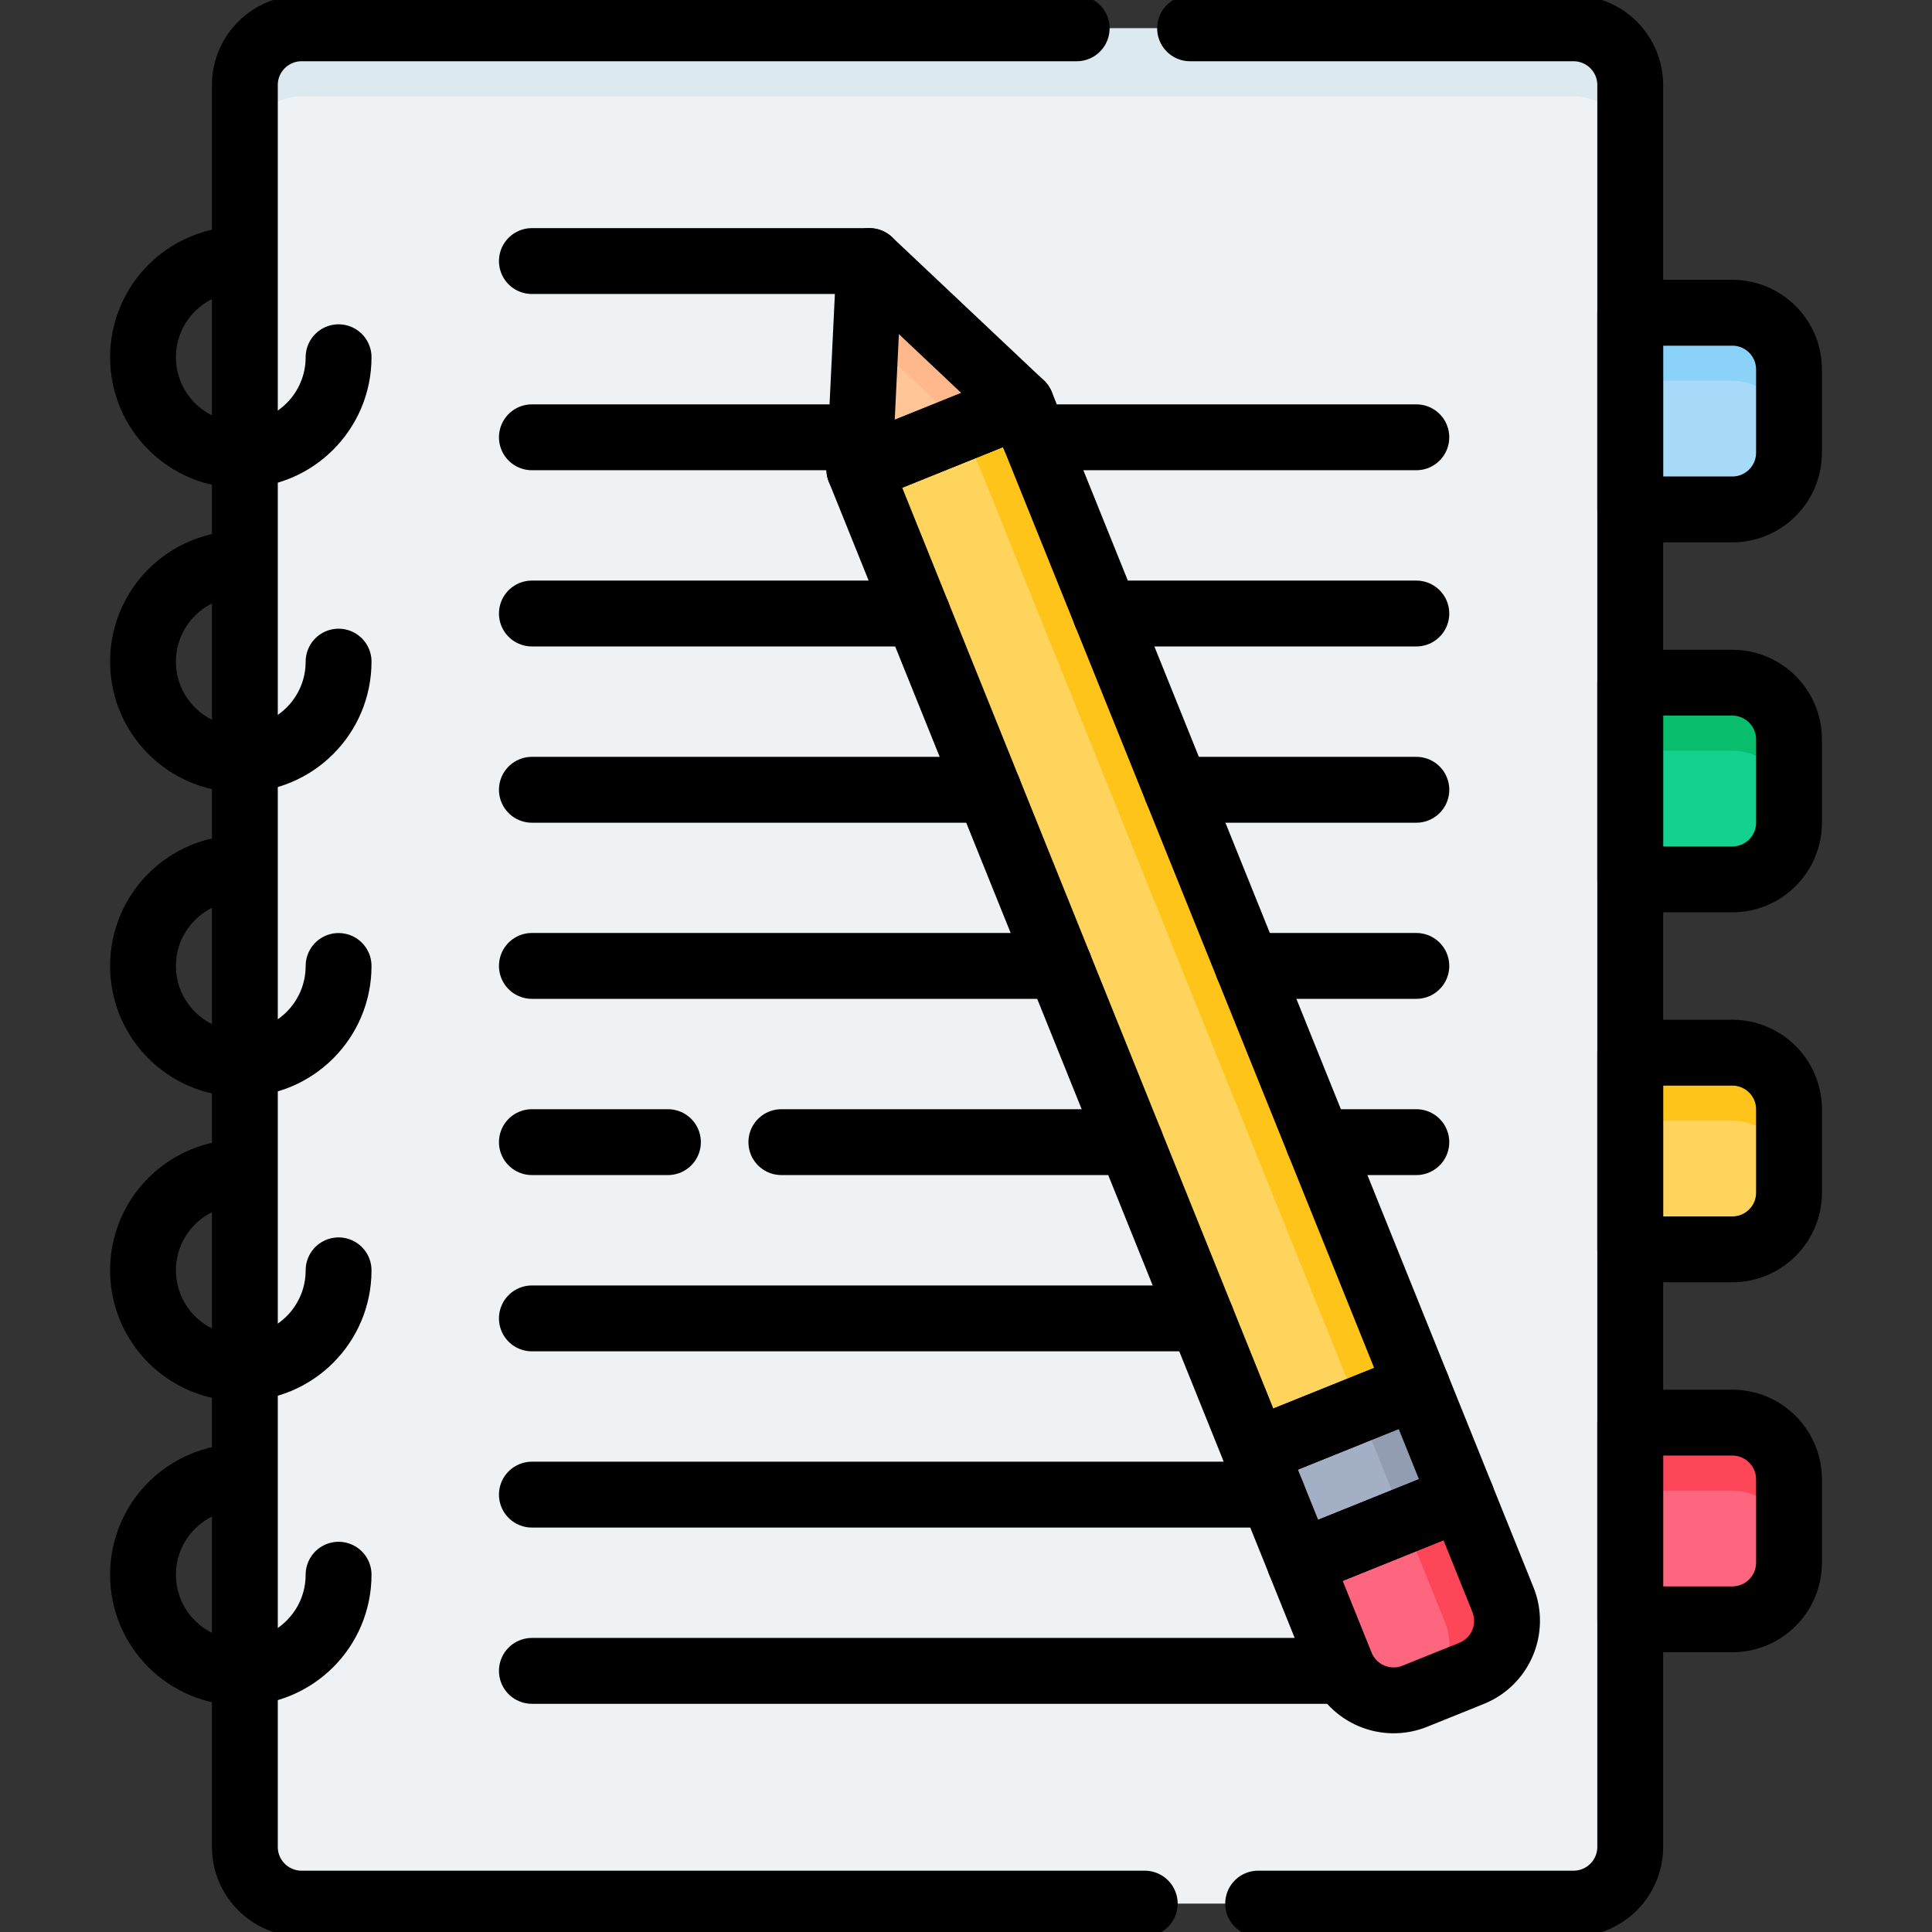 <svg width="88" height="88" viewBox="0 0 88 88" fill="none" xmlns="http://www.w3.org/2000/svg">
<rect x="0" y="0" width="88" height="88" fill="#333333" stroke="none"/>
<g clip-path="url(#clip0_16_7950)">
<path d="M71.672 1.29H13.736C12.31 1.29 11.153 2.447 11.153 3.873V84.124C11.153 85.55 12.31 86.707 13.736 86.707H71.672C73.098 86.707 74.255 85.55 74.255 84.124V3.873C74.255 2.447 73.098 1.29 71.672 1.29Z" fill="#EEF2F4"/>
<path d="M71.672 4.389H13.736C12.31 4.389 11.153 5.546 11.153 6.973V3.873C11.153 2.446 12.31 1.29 13.736 1.29H71.672C73.098 1.29 74.255 2.446 74.255 3.873V6.973C74.255 5.546 73.098 4.389 71.672 4.389Z" fill="#DCE9EF"/>
<path d="M78.904 64.799H74.255V73.758H78.904C80.33 73.758 81.487 72.601 81.487 71.175V67.382C81.487 65.956 80.33 64.799 78.904 64.799Z" fill="#FD667E"/>
<path d="M78.904 47.944H74.255V56.902H78.904C80.33 56.902 81.487 55.746 81.487 54.319V50.527C81.487 49.1 80.33 47.944 78.904 47.944Z" fill="#FFD45D"/>
<path d="M78.904 31.092H74.255V40.051H78.904C80.33 40.051 81.487 38.894 81.487 37.468V33.675C81.487 32.249 80.33 31.092 78.904 31.092Z" fill="#14D190"/>
<path d="M78.904 14.241H74.255V23.199H78.904C80.33 23.199 81.487 22.043 81.487 20.616V16.824C81.487 15.397 80.33 14.241 78.904 14.241Z" fill="#A8DAF9"/>
<path d="M78.904 67.897H74.255V64.797H78.904C80.33 64.797 81.487 65.954 81.487 67.381V70.481C81.487 69.054 80.33 67.897 78.904 67.897Z" fill="#FD4658"/>
<path d="M78.904 51.046H74.255V47.946H78.904C80.33 47.946 81.487 49.102 81.487 50.529V53.629C81.487 52.202 80.33 51.046 78.904 51.046Z" fill="#FFC41A"/>
<path d="M78.904 34.194H74.255V31.094H78.904C80.33 31.094 81.487 32.251 81.487 33.678V36.777C81.487 35.351 80.33 34.194 78.904 34.194Z" fill="#08BE6C"/>
<path d="M78.904 17.343H74.255V14.243H78.904C80.33 14.243 81.487 15.399 81.487 16.826V19.926C81.487 18.499 80.33 17.343 78.904 17.343Z" fill="#8AD2F7"/>
<path d="M57.167 66.108L39.143 21.383L46.516 18.411L64.541 63.136L57.167 66.108Z" fill="#FFD45D"/>
<path d="M59.209 71.175L57.167 66.109L64.54 63.138L66.582 68.204L59.209 71.175Z" fill="#A3AFC5"/>
<path d="M66.581 68.206L59.207 71.177L61.082 75.831C61.615 77.154 63.12 77.795 64.444 77.261L67.025 76.221C68.349 75.688 68.989 74.183 68.456 72.859L66.581 68.206Z" fill="#FD667E"/>
<path d="M39.602 11.892L46.516 18.415L39.143 21.387L39.602 11.892Z" fill="#FFC597"/>
<path d="M57.167 66.108L39.143 21.383L46.516 18.411L64.541 63.136L57.167 66.108Z" fill="#FFD45D"/>
<path d="M59.209 71.175L57.167 66.109L64.54 63.138L66.582 68.204L59.209 71.175Z" fill="#A3AFC5"/>
<path d="M66.581 68.206L59.207 71.177L61.082 75.831C61.615 77.154 63.12 77.795 64.444 77.261L67.025 76.221C68.349 75.688 68.989 74.183 68.456 72.859L66.581 68.206Z" fill="#FD667E"/>
<path d="M39.602 11.892L46.516 18.415L39.143 21.387L39.602 11.892Z" fill="#FFC597"/>
<path d="M61.91 64.195L43.889 19.475L46.516 18.416L64.539 63.142L61.91 64.195Z" fill="#FFC41A"/>
<path d="M63.952 69.262L61.912 64.201L64.539 63.142L66.581 68.209L63.952 69.262Z" fill="#929DB1"/>
<path d="M67.026 76.222L64.969 77.051C65.894 76.346 66.277 75.031 65.827 73.914L63.954 69.266L66.581 68.207L68.456 72.86C68.989 74.184 68.349 75.689 67.026 76.222Z" fill="#FD4658"/>
<path d="M43.887 19.469L39.438 15.272L39.602 11.892L46.516 18.416L43.887 19.469Z" fill="#FFB88C"/>
<path d="M49.041 1.29H13.736C12.31 1.29 11.153 2.447 11.153 3.873V84.124C11.153 85.55 12.31 86.707 13.736 86.707H52.141" stroke="black" stroke-width="3" stroke-miterlimit="10" stroke-linecap="round" stroke-linejoin="round"/>
<path d="M57.307 86.707H71.672C73.098 86.707 74.255 85.55 74.255 84.124V3.873C74.255 2.447 73.098 1.29 71.672 1.29H54.207" stroke="black" stroke-width="3" stroke-miterlimit="10" stroke-linecap="round" stroke-linejoin="round"/>
<path d="M10.968 67.271C8.508 67.271 6.514 69.266 6.514 71.726C6.514 74.186 8.508 76.18 10.968 76.18C13.428 76.18 15.422 74.186 15.422 71.726" stroke="black" stroke-width="3" stroke-miterlimit="10" stroke-linecap="round" stroke-linejoin="round"/>
<path d="M10.968 53.408C8.508 53.408 6.514 55.402 6.514 57.862C6.514 60.322 8.508 62.316 10.968 62.316C13.428 62.316 15.422 60.322 15.422 57.862" stroke="black" stroke-width="3" stroke-miterlimit="10" stroke-linecap="round" stroke-linejoin="round"/>
<path d="M10.968 39.545C8.508 39.545 6.514 41.539 6.514 43.999C6.514 46.459 8.508 48.453 10.968 48.453C13.428 48.453 15.422 46.459 15.422 43.999" stroke="black" stroke-width="3" stroke-miterlimit="10" stroke-linecap="round" stroke-linejoin="round"/>
<path d="M10.968 25.681C8.508 25.681 6.514 27.676 6.514 30.136C6.514 32.596 8.508 34.59 10.968 34.59C13.428 34.59 15.422 32.596 15.422 30.136" stroke="black" stroke-width="3" stroke-miterlimit="10" stroke-linecap="round" stroke-linejoin="round"/>
<path d="M10.968 11.818C8.508 11.818 6.514 13.812 6.514 16.272C6.514 18.732 8.508 20.727 10.968 20.727C13.428 20.727 15.422 18.732 15.422 16.272" stroke="black" stroke-width="3" stroke-miterlimit="10" stroke-linecap="round" stroke-linejoin="round"/>
<path d="M24.227 76.106H61.082" stroke="black" stroke-width="3" stroke-miterlimit="10" stroke-linecap="round" stroke-linejoin="round"/>
<path d="M24.227 68.078H57.959" stroke="black" stroke-width="3" stroke-miterlimit="10" stroke-linecap="round" stroke-linejoin="round"/>
<path d="M24.227 60.051H54.724" stroke="black" stroke-width="3" stroke-miterlimit="10" stroke-linecap="round" stroke-linejoin="round"/>
<path d="M60.06 52.023H64.512" stroke="black" stroke-width="3" stroke-miterlimit="10" stroke-linecap="round" stroke-linejoin="round"/>
<path d="M35.59 52.023H51.49" stroke="black" stroke-width="3" stroke-miterlimit="10" stroke-linecap="round" stroke-linejoin="round"/>
<path d="M24.227 52.023H30.423" stroke="black" stroke-width="3" stroke-miterlimit="10" stroke-linecap="round" stroke-linejoin="round"/>
<path d="M56.826 43.996H64.512" stroke="black" stroke-width="3" stroke-miterlimit="10" stroke-linecap="round" stroke-linejoin="round"/>
<path d="M24.227 43.996H48.255" stroke="black" stroke-width="3" stroke-miterlimit="10" stroke-linecap="round" stroke-linejoin="round"/>
<path d="M53.592 35.973H64.513" stroke="black" stroke-width="3" stroke-miterlimit="10" stroke-linecap="round" stroke-linejoin="round"/>
<path d="M24.227 35.973H45.02" stroke="black" stroke-width="3" stroke-miterlimit="10" stroke-linecap="round" stroke-linejoin="round"/>
<path d="M50.356 27.945H64.512" stroke="black" stroke-width="3" stroke-miterlimit="10" stroke-linecap="round" stroke-linejoin="round"/>
<path d="M24.227 27.945H41.786" stroke="black" stroke-width="3" stroke-miterlimit="10" stroke-linecap="round" stroke-linejoin="round"/>
<path d="M47.122 19.918H64.512" stroke="black" stroke-width="3" stroke-miterlimit="10" stroke-linecap="round" stroke-linejoin="round"/>
<path d="M24.227 19.918H39.143" stroke="black" stroke-width="3" stroke-miterlimit="10" stroke-linecap="round" stroke-linejoin="round"/>
<path d="M24.227 11.891H39.602" stroke="black" stroke-width="3" stroke-miterlimit="10" stroke-linecap="round" stroke-linejoin="round"/>
<path d="M78.904 64.799H74.255V73.758H78.904C80.33 73.758 81.487 72.601 81.487 71.175V67.382C81.487 65.956 80.33 64.799 78.904 64.799Z" stroke="black" stroke-width="3" stroke-miterlimit="10" stroke-linecap="round" stroke-linejoin="round"/>
<path d="M78.904 47.948H74.255V56.906H78.904C80.33 56.906 81.487 55.75 81.487 54.323V50.531C81.487 49.104 80.33 47.948 78.904 47.948Z" stroke="black" stroke-width="3" stroke-miterlimit="10" stroke-linecap="round" stroke-linejoin="round"/>
<path d="M78.904 31.096H74.255V40.055H78.904C80.33 40.055 81.487 38.898 81.487 37.471V33.679C81.487 32.253 80.33 31.096 78.904 31.096Z" stroke="black" stroke-width="3" stroke-miterlimit="10" stroke-linecap="round" stroke-linejoin="round"/>
<path d="M78.904 14.245H74.255V23.203H78.904C80.33 23.203 81.487 22.047 81.487 20.62V16.828C81.487 15.401 80.33 14.245 78.904 14.245Z" stroke="black" stroke-width="3" stroke-miterlimit="10" stroke-linecap="round" stroke-linejoin="round"/>
<path d="M57.167 66.108L39.143 21.383L46.516 18.411L64.541 63.136L57.167 66.108Z" stroke="black" stroke-width="3" stroke-miterlimit="10" stroke-linecap="round" stroke-linejoin="round"/>
<path d="M59.209 71.175L57.167 66.109L64.54 63.138L66.582 68.204L59.209 71.175Z" stroke="black" stroke-width="3" stroke-miterlimit="10" stroke-linecap="round" stroke-linejoin="round"/>
<path d="M66.581 68.206L59.207 71.177L61.082 75.831C61.615 77.154 63.12 77.795 64.444 77.261L67.025 76.221C68.349 75.688 68.989 74.183 68.456 72.859L66.581 68.206Z" stroke="black" stroke-width="3" stroke-miterlimit="10" stroke-linecap="round" stroke-linejoin="round"/>
<path d="M39.602 11.892L46.516 18.415L39.143 21.387L39.602 11.892Z" stroke="black" stroke-width="3" stroke-miterlimit="10" stroke-linecap="round" stroke-linejoin="round"/>
</g>
<defs>
<clipPath id="clip0_16_7950">
<rect width="88" height="88" fill="white" transform="matrix(1 0 0 -1 0 88)"/>
</clipPath>
</defs>
</svg>
